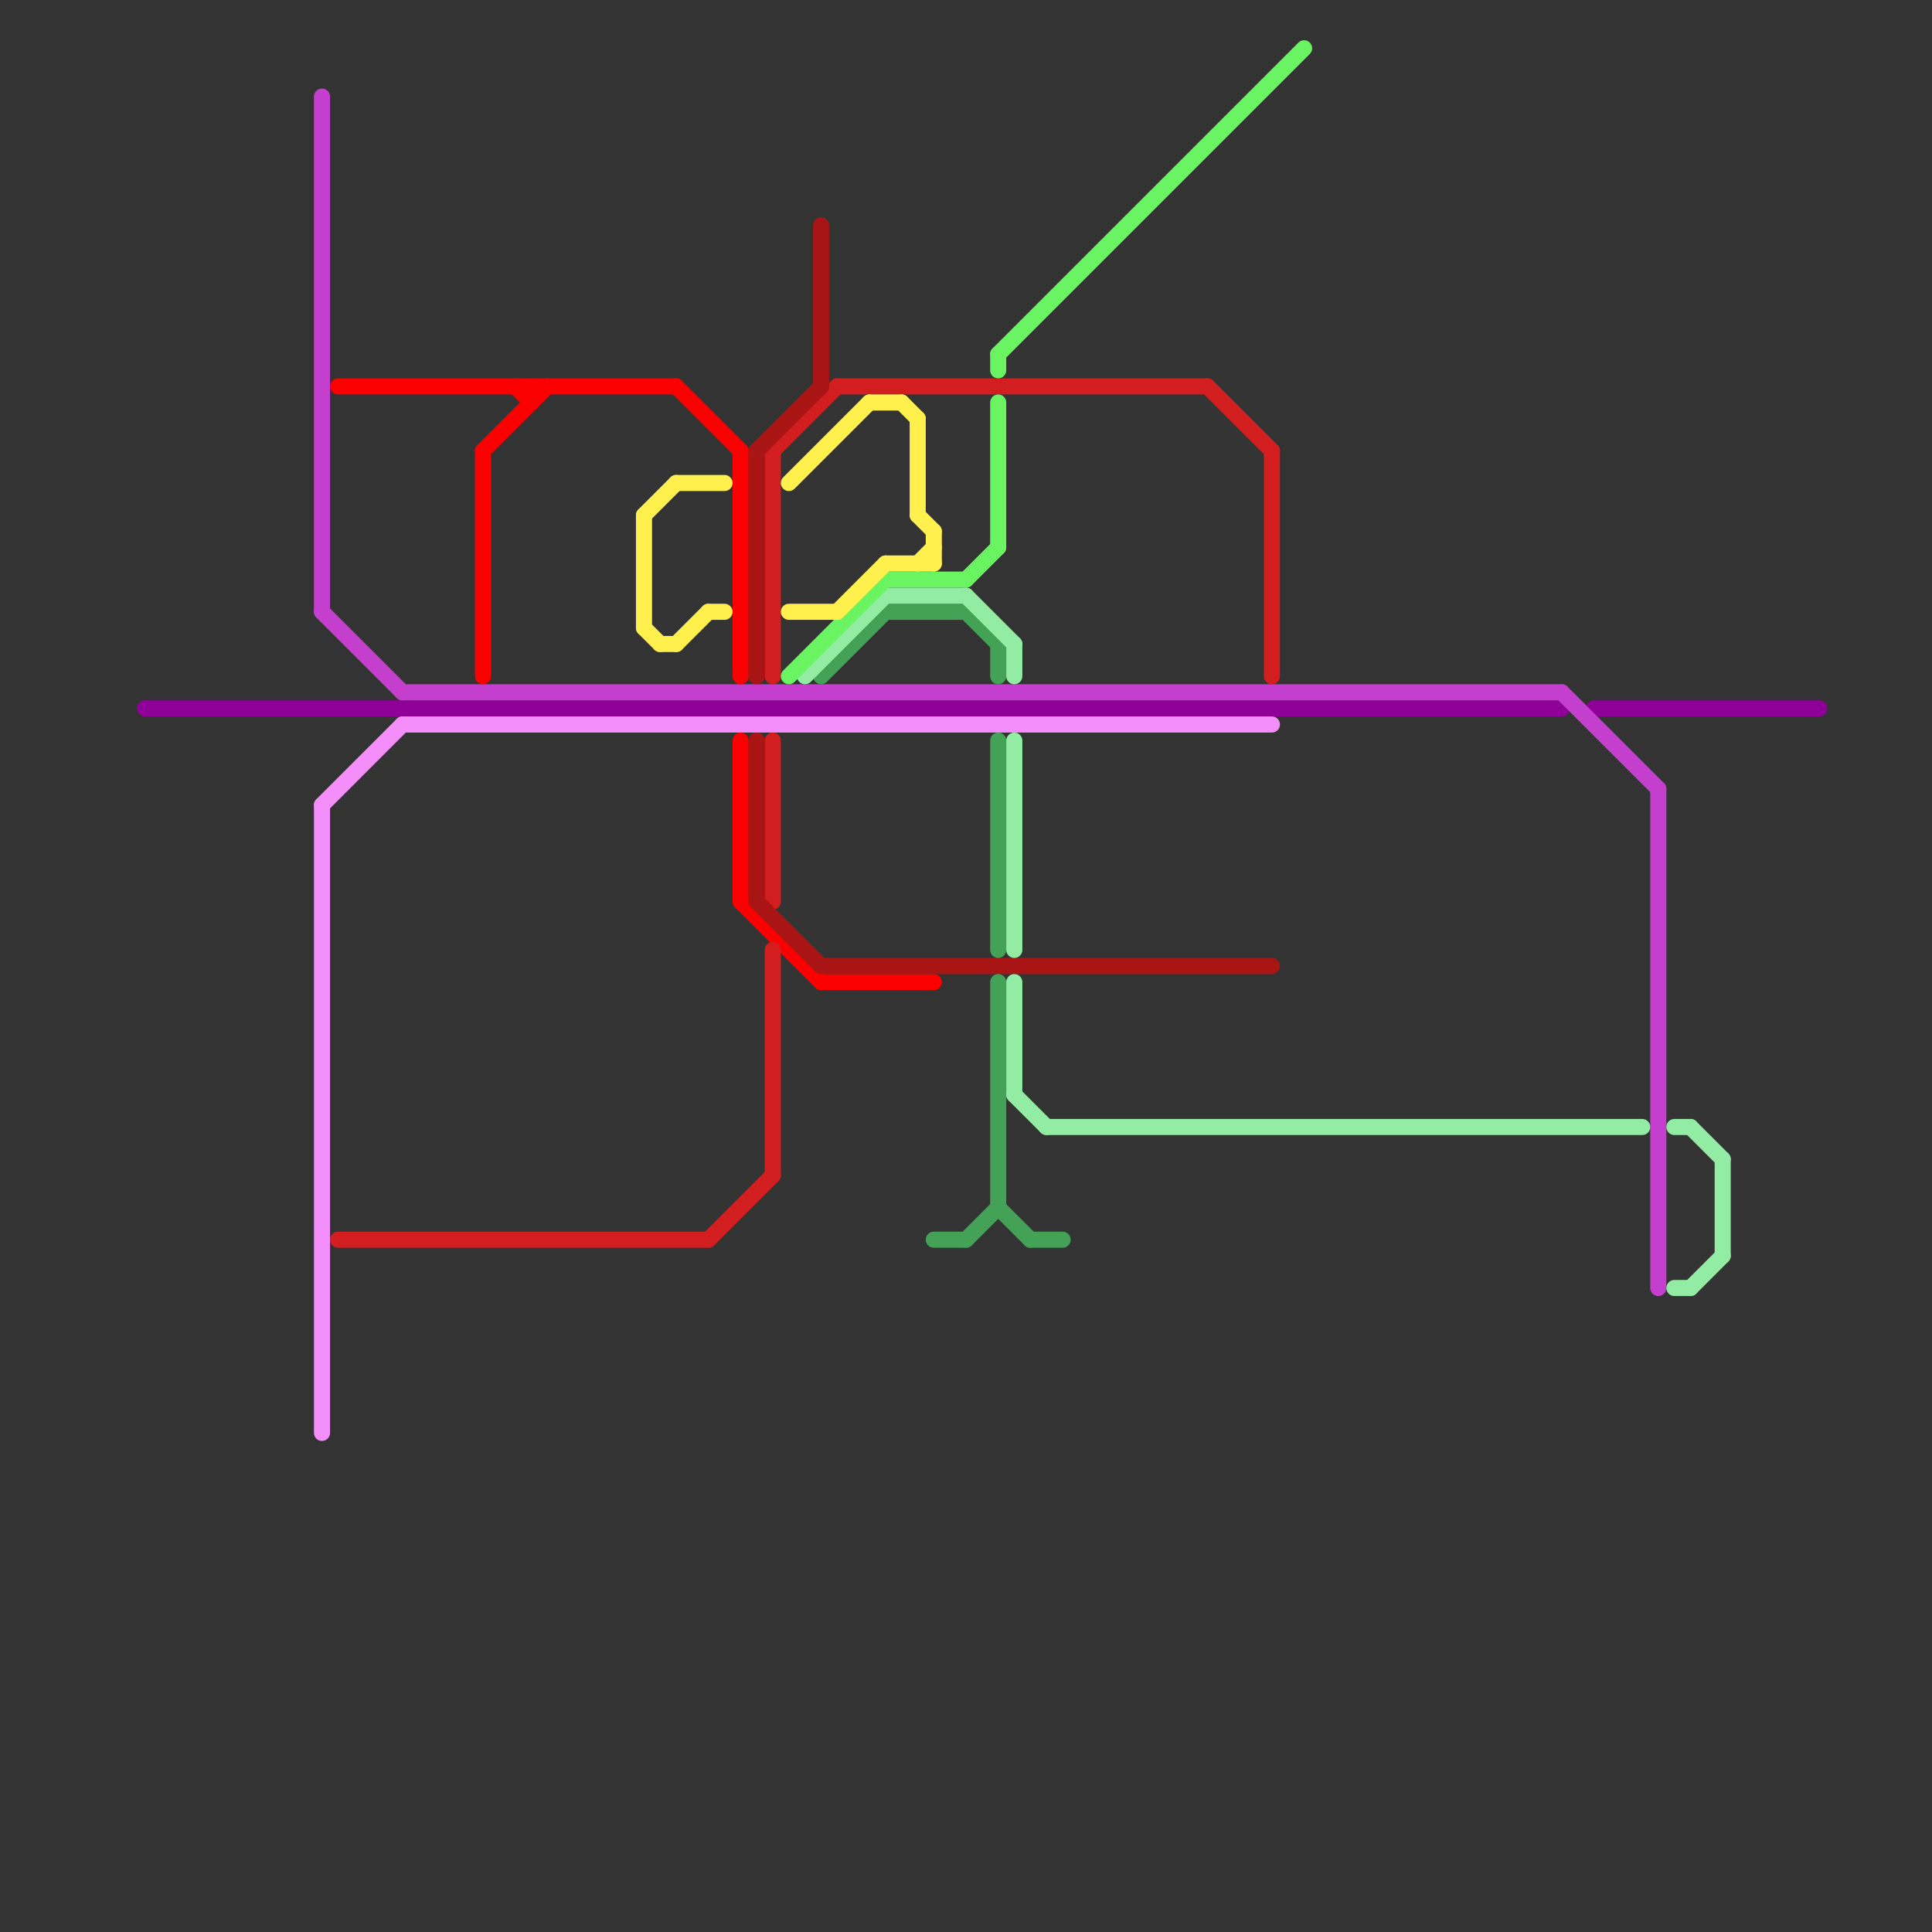 
<svg version="1.1" xmlns="http://www.w3.org/2000/svg" viewBox="0 0 120 120">
<rect x="0" y="0" width="120" height="120" fill="#333333" stroke="none"/>
<style>text { font: 1px Helvetica; font-weight: 600; white-space: pre; dominant-baseline: central; } line { stroke-width: 1; fill: none; stroke-linecap: round; stroke-linejoin: round; } .c0 { stroke: #8f0099 } .c1 { stroke: #c53fcf } .c2 { stroke: #f48efb } .c3 { stroke: #fa0000 } .c4 { stroke: #d21e1e } .c5 { stroke: #a91414 } .c6 { stroke: #44a257 } .c7 { stroke: #93eca4 } .c8 { stroke: #6bf462 } .c9 { stroke: #fff04d }</style><defs></defs><line class="c0" x1="9" y1="44" x2="97" y2="44"/><line class="c0" x1="99" y1="44" x2="113" y2="44"/><line class="c1" x1="20" y1="38" x2="25" y2="43"/><line class="c1" x1="103" y1="49" x2="103" y2="80"/><line class="c1" x1="25" y1="43" x2="97" y2="43"/><line class="c1" x1="20" y1="6" x2="20" y2="38"/><line class="c1" x1="97" y1="43" x2="103" y2="49"/><line class="c2" x1="25" y1="45" x2="79" y2="45"/><line class="c2" x1="20" y1="50" x2="25" y2="45"/><line class="c2" x1="20" y1="50" x2="20" y2="89"/><line class="c3" x1="46" y1="56" x2="51" y2="61"/><line class="c3" x1="30" y1="28" x2="30" y2="42"/><line class="c3" x1="32" y1="24" x2="33" y2="25"/><line class="c3" x1="42" y1="24" x2="46" y2="28"/><line class="c3" x1="51" y1="61" x2="58" y2="61"/><line class="c3" x1="33" y1="24" x2="33" y2="25"/><line class="c3" x1="21" y1="24" x2="42" y2="24"/><line class="c3" x1="30" y1="28" x2="34" y2="24"/><line class="c3" x1="46" y1="28" x2="46" y2="42"/><line class="c3" x1="46" y1="46" x2="46" y2="56"/><line class="c4" x1="48" y1="28" x2="48" y2="42"/><line class="c4" x1="48" y1="28" x2="52" y2="24"/><line class="c4" x1="48" y1="46" x2="48" y2="56"/><line class="c4" x1="52" y1="24" x2="75" y2="24"/><line class="c4" x1="75" y1="24" x2="79" y2="28"/><line class="c4" x1="21" y1="77" x2="44" y2="77"/><line class="c4" x1="79" y1="28" x2="79" y2="42"/><line class="c4" x1="44" y1="77" x2="48" y2="73"/><line class="c4" x1="48" y1="59" x2="48" y2="73"/><line class="c5" x1="47" y1="28" x2="47" y2="42"/><line class="c5" x1="47" y1="56" x2="51" y2="60"/><line class="c5" x1="47" y1="46" x2="47" y2="56"/><line class="c5" x1="51" y1="60" x2="79" y2="60"/><line class="c5" x1="47" y1="28" x2="51" y2="24"/><line class="c5" x1="51" y1="14" x2="51" y2="24"/><line class="c6" x1="60" y1="38" x2="62" y2="40"/><line class="c6" x1="62" y1="40" x2="62" y2="42"/><line class="c6" x1="64" y1="77" x2="66" y2="77"/><line class="c6" x1="55" y1="38" x2="60" y2="38"/><line class="c6" x1="62" y1="75" x2="64" y2="77"/><line class="c6" x1="58" y1="77" x2="60" y2="77"/><line class="c6" x1="60" y1="77" x2="62" y2="75"/><line class="c6" x1="62" y1="46" x2="62" y2="59"/><line class="c6" x1="51" y1="42" x2="55" y2="38"/><line class="c6" x1="62" y1="61" x2="62" y2="75"/><line class="c7" x1="107" y1="72" x2="107" y2="78"/><line class="c7" x1="63" y1="46" x2="63" y2="59"/><line class="c7" x1="63" y1="61" x2="63" y2="68"/><line class="c7" x1="63" y1="40" x2="63" y2="42"/><line class="c7" x1="105" y1="80" x2="107" y2="78"/><line class="c7" x1="60" y1="37" x2="63" y2="40"/><line class="c7" x1="50" y1="42" x2="55" y2="37"/><line class="c7" x1="63" y1="68" x2="65" y2="70"/><line class="c7" x1="65" y1="70" x2="102" y2="70"/><line class="c7" x1="55" y1="37" x2="60" y2="37"/><line class="c7" x1="104" y1="80" x2="105" y2="80"/><line class="c7" x1="104" y1="70" x2="105" y2="70"/><line class="c7" x1="105" y1="70" x2="107" y2="72"/><line class="c8" x1="62" y1="25" x2="62" y2="34"/><line class="c8" x1="55" y1="36" x2="60" y2="36"/><line class="c8" x1="62" y1="22" x2="81" y2="3"/><line class="c8" x1="62" y1="22" x2="62" y2="23"/><line class="c8" x1="60" y1="36" x2="62" y2="34"/><line class="c8" x1="49" y1="42" x2="55" y2="36"/><line class="c9" x1="56" y1="25" x2="57" y2="26"/><line class="c9" x1="44" y1="38" x2="45" y2="38"/><line class="c9" x1="54" y1="25" x2="56" y2="25"/><line class="c9" x1="49" y1="38" x2="52" y2="38"/><line class="c9" x1="57" y1="26" x2="57" y2="32"/><line class="c9" x1="58" y1="33" x2="58" y2="35"/><line class="c9" x1="40" y1="32" x2="40" y2="39"/><line class="c9" x1="42" y1="40" x2="44" y2="38"/><line class="c9" x1="55" y1="35" x2="58" y2="35"/><line class="c9" x1="52" y1="38" x2="55" y2="35"/><line class="c9" x1="42" y1="30" x2="45" y2="30"/><line class="c9" x1="41" y1="40" x2="42" y2="40"/><line class="c9" x1="49" y1="30" x2="54" y2="25"/><line class="c9" x1="57" y1="35" x2="58" y2="34"/><line class="c9" x1="40" y1="39" x2="41" y2="40"/><line class="c9" x1="40" y1="32" x2="42" y2="30"/><line class="c9" x1="57" y1="32" x2="58" y2="33"/>
</svg>
